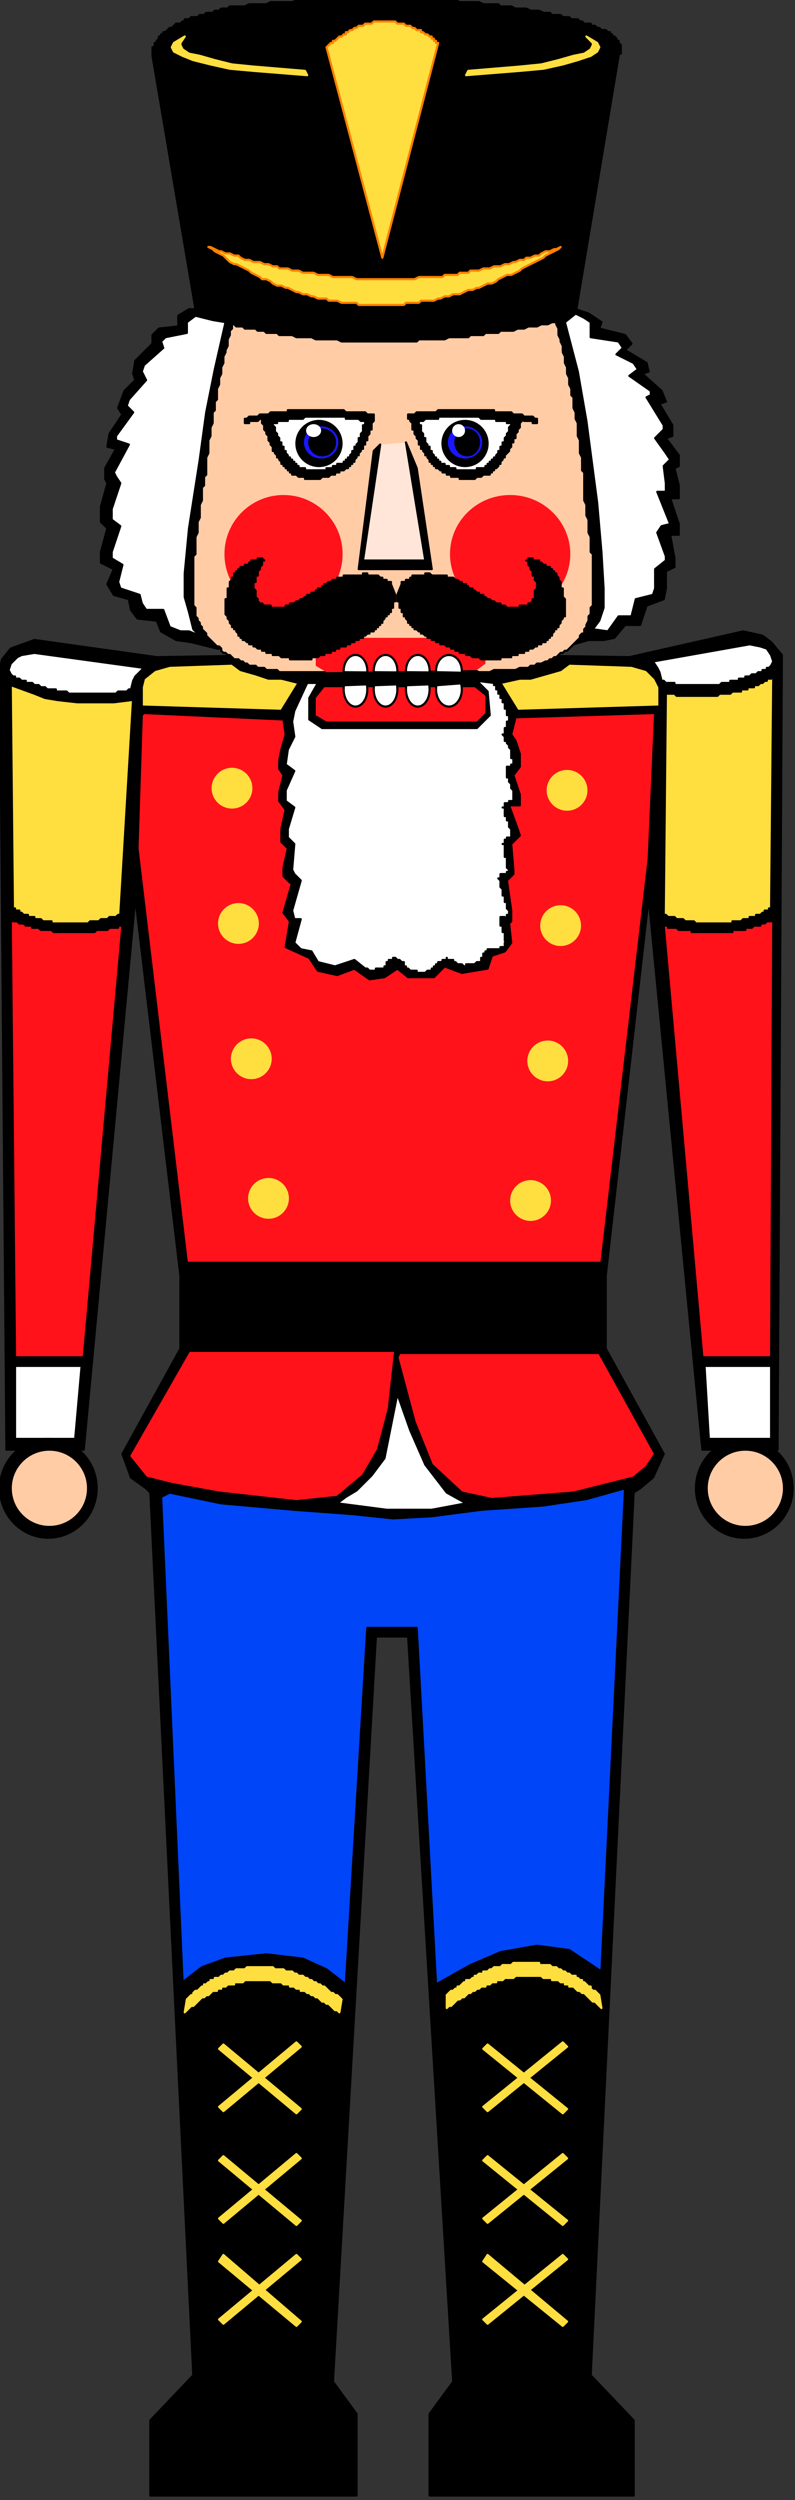 <?xml version="1.0" encoding="UTF-8" standalone="no"?>
<svg
   xmlns:dc="http://purl.org/dc/elements/1.1/"
   xmlns:cc="http://creativecommons.org/ns#"
   xmlns:rdf="http://www.w3.org/1999/02/22-rdf-syntax-ns#"
   xmlns:svg="http://www.w3.org/2000/svg"
   xmlns="http://www.w3.org/2000/svg"
   xmlns:sodipodi="http://sodipodi.sourceforge.net/DTD/sodipodi-0.dtd"
   xmlns:inkscape="http://www.inkscape.org/namespaces/inkscape"
   version="1.0"
   width="31.35mm"
   height="98.58mm"
   id="svg169"
   sodipodi:docname="PRESN033.WMF">
  <rect width="100%" height="100%" fill="#333333" stroke="none"/>
  <sodipodi:namedview
     pagecolor="#ffffff"
     bordercolor="#666666"
     borderopacity="1"
     objecttolerance="10"
     gridtolerance="10"
     guidetolerance="10"
     inkscape:pageopacity="0"
     inkscape:pageshadow="2"
     inkscape:window-width="640"
     inkscape:window-height="480"
     id="namedview171" />
  <defs
     id="defs3">
    <pattern
       id="WMFhbasepattern"
       patternUnits="userSpaceOnUse"
       width="6"
       height="6"
       x="0"
       y="0" />
  </defs>
  <path
     style="fill:#000000;fill-rule:evenodd;fill-opacity:1;stroke:#000000;stroke-width:0.32px;stroke-linecap:round;stroke-linejoin:round;stroke-miterlimit:4;stroke-dasharray:none;stroke-opacity:1;"
     d="  M 65.308,97.298   L 23.37,97.938   L 5.122,95.377   L 1.601,96.658   L 0.32,98.258   L 0,99.538   L 0.96,216.039   L 12.485,216.039   L 20.169,133.784   L 26.891,190.115   L 26.891,200.997   L 18.248,216.68   L 19.528,220.2   L 21.769,221.8   L 22.41,222.441   L 28.812,353.985   L 22.41,360.706   L 22.41,371.908   L 53.143,371.908   L 53.143,359.746   L 49.621,354.945   L 56.024,243.885   L 60.826,243.885   L 67.549,354.945   L 64.027,359.746   L 64.027,371.908   L 94.44,371.908   L 94.44,360.706   L 88.037,353.985   L 94.44,222.441   L 95.401,221.8   L 97.321,220.2   L 98.922,216.68   L 90.278,200.997   L 90.278,190.115   L 96.681,133.784   L 104.685,216.039   L 115.889,216.039   L 116.53,97.618   L 114.929,95.697   L 113.648,94.737   L 110.767,94.097   L 93.8,97.938   L 51.862,97.298   L 65.308,97.298  z "
     id="path5" />
  <path
     style="fill:#000000;fill-rule:evenodd;fill-opacity:1;stroke:#000000;stroke-width:0.32px;stroke-linecap:round;stroke-linejoin:round;stroke-miterlimit:4;stroke-dasharray:none;stroke-opacity:1;"
     d="  M 85.797,46.088   L 87.717,46.729   L 89.638,48.009   L 89.318,48.969   L 93.16,49.929   L 94.12,51.209   L 93.16,52.17   L 96.361,54.09   L 96.681,55.37   L 95.721,55.69   L 98.602,58.251   L 99.242,59.851   L 98.282,60.171   L 100.203,63.372   L 100.203,64.972   L 99.242,65.292   L 101.163,67.852   L 101.163,69.453   L 100.523,69.773   L 101.163,72.333   L 101.163,74.254   L 99.882,74.254   L 101.163,78.094   L 101.163,79.695   L 99.882,79.695   L 100.523,83.215   L 100.523,84.495   L 99.242,85.136   L 99.242,87.696   L 98.922,89.296   L 96.361,90.256   L 95.401,93.137   L 93.16,93.137   L 91.559,95.057   L 89.958,95.377   L 87.717,95.377   L 83.235,96.658   L 32.334,96.658   L 28.492,95.697   L 26.251,95.377   L 24.01,94.097   L 23.37,92.497   L 20.489,92.177   L 19.528,90.897   L 19.208,89.296   L 16.967,88.656   L 16.007,87.056   L 16.967,84.815   L 15.046,83.855   L 15.046,82.255   L 16.007,78.734   L 15.046,77.774   L 15.046,75.534   L 16.007,72.013   L 15.687,71.373   L 15.687,69.773   L 17.287,66.892   L 16.007,66.572   L 16.327,64.652   L 18.248,61.771   L 17.607,60.811   L 18.568,58.251   L 20.169,56.65   L 19.848,55.69   L 20.169,53.77   L 22.73,51.209   L 22.73,49.929   L 23.69,48.969   L 26.571,48.649   L 26.571,47.049   L 28.172,46.088   L 83.556,46.088   L 85.797,46.088  z "
     id="path7" />
  <path
     style="fill:#000000;fill-rule:evenodd;fill-opacity:1;stroke:#000000;stroke-width:0.32px;stroke-linecap:round;stroke-linejoin:round;stroke-miterlimit:4;stroke-dasharray:none;stroke-opacity:1;"
     d="  M 29.132,46.088   L 22.73,8.322   L 22.73,7.041   L 23.05,7.041   L 23.05,6.401   L 23.37,6.401   L 23.37,6.081   L 23.69,5.761   L 23.69,5.441   L 24.01,5.441   L 24.01,5.121   L 24.33,5.121   L 24.33,4.801   L 24.65,4.801   L 25.291,4.161   L 25.611,4.161   L 26.251,3.521   L 26.891,3.521   L 27.212,3.201   L 27.532,3.201   L 27.532,2.881   L 28.172,2.881   L 28.492,2.56   L 29.453,2.56   L 29.773,2.24   L 30.413,2.24   L 30.733,1.92   L 31.693,1.92   L 32.014,1.6   L 32.654,1.6   L 32.974,1.28   L 33.934,1.28   L 34.255,0.96   L 36.496,0.96   L 37.136,0.64   L 39.697,0.64   L 40.337,0.32   L 43.539,0.32   L 44.499,0   L 67.869,0   L 68.509,0.32   L 71.39,0.32   L 72.031,0.64   L 74.272,0.64   L 74.592,0.96   L 76.192,0.96   L 76.833,1.28   L 78.433,1.28   L 79.074,1.6   L 80.354,1.6   L 80.994,1.92   L 81.955,1.92   L 82.275,2.24   L 83.556,2.24   L 83.876,2.56   L 84.836,2.56   L 85.156,2.881   L 86.117,2.881   L 86.437,3.201   L 86.757,3.201   L 87.077,3.521   L 88.037,3.521   L 88.037,3.841   L 88.678,3.841   L 88.998,4.161   L 89.318,4.161   L 89.638,4.481   L 90.278,4.481   L 90.599,4.801   L 90.919,4.801   L 90.919,5.121   L 91.239,5.121   L 91.239,5.441   L 91.559,5.441   L 91.879,5.761   L 91.879,6.081   L 92.199,6.081   L 92.199,6.401   L 92.519,6.721   L 92.519,8.001   L 92.199,8.001   L 92.199,8.322   L 85.797,46.729   L 85.156,47.049   L 84.516,47.049   L 83.876,47.369   L 83.235,47.369   L 82.595,47.689   L 81.955,47.689   L 81.315,48.009   L 80.674,48.009   L 80.034,48.329   L 79.394,48.329   L 78.754,48.649   L 77.793,48.649   L 77.153,48.969   L 76.513,48.969   L 75.872,49.289   L 74.592,49.289   L 73.951,49.609   L 72.671,49.609   L 72.031,49.929   L 70.11,49.929   L 69.47,50.249   L 67.869,50.249   L 67.229,50.569   L 64.027,50.569   L 63.387,50.889   L 52.822,50.889   L 52.182,50.569   L 48.981,50.569   L 48.661,50.249   L 46.1,50.249   L 45.459,49.929   L 44.179,49.929   L 43.859,49.609   L 42.578,49.609   L 41.938,49.289   L 40.657,49.289   L 40.017,48.969   L 39.057,48.969   L 38.416,48.649   L 37.776,48.649   L 37.136,48.329   L 36.496,48.329   L 35.855,48.009   L 35.215,48.009   L 34.895,47.689   L 34.255,47.689   L 33.614,47.369   L 32.974,47.369   L 32.334,47.049   L 31.693,47.049   L 31.373,46.729   L 30.733,46.729   L 29.453,46.088   L 29.132,46.088  z "
     id="path9" />
  <path
     style="fill:#ffde40;fill-rule:evenodd;fill-opacity:1;stroke:#ff8000;stroke-width:0.32px;stroke-linecap:round;stroke-linejoin:round;stroke-miterlimit:4;stroke-dasharray:none;stroke-opacity:1;"
     d="  M 31.053,36.807   L 31.693,37.127   L 32.014,37.447   L 33.294,38.087   L 33.614,38.407   L 34.255,39.047   L 34.895,39.367   L 35.215,39.367   L 36.496,40.007   L 37.136,40.327   L 37.456,40.647   L 38.736,41.288   L 39.057,41.608   L 39.697,41.608   L 40.337,41.928   L 40.657,42.248   L 41.298,42.568   L 41.938,42.568   L 42.578,42.888   L 42.898,42.888   L 44.179,43.528   L 44.499,43.528   L 45.139,43.848   L 45.779,43.848   L 46.42,44.168   L 46.74,44.168   L 47.38,44.488   L 48.661,44.488   L 48.981,44.808   L 50.261,44.808   L 50.902,45.128   L 53.143,45.128   L 53.463,45.448   L 60.186,45.448   L 60.506,45.128   L 62.427,45.128   L 62.747,44.808   L 64.668,44.808   L 65.308,44.488   L 65.628,44.488   L 66.268,44.168   L 66.908,44.168   L 67.549,43.848   L 68.509,43.848   L 69.79,43.208   L 70.43,43.208   L 71.07,42.888   L 71.39,42.888   L 72.671,42.248   L 73.311,42.248   L 73.951,41.928   L 74.272,41.608   L 75.552,40.967   L 76.192,40.967   L 77.473,40.327   L 77.793,40.007   L 79.074,39.367   L 80.354,38.727   L 80.994,38.407   L 81.315,38.087   L 82.595,37.447   L 83.235,37.127   L 83.556,36.807   L 82.915,37.127   L 82.595,37.127   L 81.955,37.447   L 81.315,37.447   L 80.674,37.767   L 80.354,38.087   L 79.714,38.087   L 79.074,38.407   L 78.433,38.407   L 78.113,38.727   L 77.473,38.727   L 76.833,39.047   L 76.513,39.047   L 75.872,39.367   L 75.232,39.367   L 74.592,39.687   L 73.631,39.687   L 72.991,40.007   L 72.031,40.007   L 71.39,40.327   L 70.11,40.327   L 69.79,40.647   L 68.509,40.647   L 68.189,40.967   L 66.268,40.967   L 65.948,41.288   L 62.427,41.288   L 61.786,41.608   L 53.143,41.608   L 52.502,41.288   L 49.621,41.288   L 48.981,40.967   L 47.38,40.967   L 46.74,40.647   L 45.139,40.647   L 44.499,40.327   L 43.539,40.327   L 42.898,40.007   L 41.618,40.007   L 41.298,39.687   L 40.657,39.687   L 40.017,39.367   L 39.377,39.367   L 38.736,39.047   L 37.776,39.047   L 37.136,38.727   L 36.496,38.727   L 35.855,38.407   L 35.535,38.087   L 34.895,38.087   L 34.255,37.767   L 33.614,37.767   L 32.974,37.447   L 32.654,37.447   L 31.373,36.807   L 31.053,36.807  z "
     id="path11" />
  <path
     style="fill:#ffde40;fill-rule:evenodd;fill-opacity:1;stroke:#ff8000;stroke-width:0.32px;stroke-linecap:round;stroke-linejoin:round;stroke-miterlimit:4;stroke-dasharray:none;stroke-opacity:1;"
     d="  M 48.661,7.041   L 56.984,38.407   L 65.308,6.401   L 64.988,6.401   L 64.988,6.081   L 64.668,6.081   L 64.668,5.761   L 64.347,5.761   L 64.347,5.441   L 64.027,5.441   L 63.707,5.121   L 63.387,5.121   L 63.067,4.801   L 62.747,4.801   L 62.747,4.481   L 62.106,4.481   L 61.786,4.161   L 61.466,4.161   L 61.146,3.841   L 60.506,3.841   L 60.186,3.521   L 59.225,3.521   L 58.905,3.201   L 55.704,3.201   L 55.384,3.521   L 54.423,3.521   L 54.103,3.841   L 53.463,3.841   L 53.143,4.161   L 52.822,4.161   L 52.502,4.481   L 52.182,4.481   L 51.862,4.801   L 51.542,4.801   L 51.542,5.121   L 51.222,5.121   L 50.902,5.441   L 50.582,5.441   L 49.941,6.081   L 49.621,6.081   L 49.621,6.401   L 49.301,6.401   L 48.661,7.041  z "
     id="path13" />
  <path
     style="fill:#ffde40;fill-rule:evenodd;fill-opacity:1;stroke:#ffde40;stroke-width:0.32px;stroke-linecap:round;stroke-linejoin:round;stroke-miterlimit:4;stroke-dasharray:none;stroke-opacity:1;"
     d="  M 45.459,10.562   L 37.776,9.922   L 34.575,9.602   L 32.014,8.962   L 29.773,8.322   L 28.172,8.001   L 27.212,7.361   L 26.891,6.721   L 26.891,6.401   L 27.532,5.441   L 25.931,6.401   L 25.611,7.041   L 25.931,7.681   L 27.212,8.322   L 28.812,8.962   L 31.373,9.602   L 34.255,10.242   L 37.776,10.562   L 45.779,11.202   L 45.459,10.562  z "
     id="path15" />
  <path
     style="fill:#ffde40;fill-rule:evenodd;fill-opacity:1;stroke:#ffde40;stroke-width:0.32px;stroke-linecap:round;stroke-linejoin:round;stroke-miterlimit:4;stroke-dasharray:none;stroke-opacity:1;"
     d="  M 69.79,10.562   L 77.473,9.922   L 80.674,9.602   L 83.235,8.962   L 85.476,8.322   L 87.077,8.001   L 88.037,7.361   L 88.358,6.721   L 88.358,6.401   L 87.397,5.441   L 88.998,6.401   L 89.318,7.041   L 88.998,7.681   L 88.037,8.322   L 86.117,8.962   L 83.876,9.602   L 80.994,10.242   L 77.473,10.562   L 69.47,11.202   L 69.79,10.562  z "
     id="path17" />
  <path
     style="fill:#ffcca6;fill-rule:evenodd;fill-opacity:1;stroke:#000000;stroke-width:0.32px;stroke-linecap:round;stroke-linejoin:round;stroke-miterlimit:4;stroke-dasharray:none;stroke-opacity:1;"
     d="  M 34.575,48.329   L 34.575,48.969   L 34.255,49.289   L 34.255,49.929   L 33.934,50.569   L 33.934,51.529   L 33.614,52.17   L 33.614,52.49   L 33.294,53.13   L 33.294,54.09   L 32.974,54.73   L 32.974,55.69   L 32.654,56.33   L 32.654,57.29   L 32.334,57.931   L 32.334,59.531   L 32.014,59.851   L 32.014,61.131   L 31.693,61.451   L 31.693,63.052   L 31.373,63.692   L 31.373,64.972   L 31.053,65.612   L 31.053,67.532   L 30.733,68.172   L 30.733,70.733   L 30.413,71.053   L 30.413,72.333   L 30.093,72.653   L 30.093,74.574   L 29.773,75.214   L 29.773,77.134   L 29.453,77.774   L 29.453,79.374   L 29.132,80.015   L 29.132,82.575   L 28.812,82.895   L 28.812,90.256   L 29.132,90.577   L 29.132,91.857   L 29.453,92.177   L 29.453,92.497   L 29.773,92.817   L 29.773,93.137   L 30.093,93.457   L 30.093,93.777   L 30.733,94.417   L 30.733,94.737   L 31.373,95.377   L 32.014,96.018   L 32.334,96.338   L 32.654,96.338   L 32.974,96.658   L 32.974,96.978   L 33.294,97.298   L 33.614,97.298   L 33.934,97.618   L 34.255,97.618   L 34.895,98.258   L 35.535,98.258   L 35.855,98.578   L 36.175,98.578   L 36.496,98.898   L 36.816,98.898   L 37.136,99.218   L 38.096,99.218   L 38.416,99.538   L 39.377,99.538   L 39.697,99.858   L 41.298,99.858   L 41.618,100.178   L 48.981,100.178   L 68.509,99.858   L 70.75,99.858   L 71.39,100.178   L 72.991,100.178   L 73.631,99.858   L 76.833,99.858   L 77.473,99.538   L 78.754,99.538   L 79.074,99.218   L 79.714,99.218   L 80.034,98.898   L 80.674,98.898   L 81.315,98.578   L 81.635,98.578   L 81.955,98.258   L 82.275,98.258   L 82.595,97.938   L 82.915,97.938   L 83.556,97.298   L 83.876,97.298   L 84.196,96.978   L 84.516,96.978   L 85.156,96.338   L 85.797,95.697   L 86.437,95.057   L 86.437,94.737   L 86.757,94.417   L 87.077,94.417   L 87.077,93.777   L 87.397,93.457   L 87.397,93.137   L 87.717,92.497   L 87.717,91.857   L 88.037,91.537   L 88.037,90.577   L 88.358,90.256   L 88.358,82.575   L 88.037,82.255   L 88.037,80.015   L 87.717,79.374   L 87.717,77.454   L 87.397,76.814   L 87.397,75.214   L 87.077,74.574   L 87.077,70.413   L 86.757,70.093   L 86.757,68.172   L 86.437,67.532   L 86.437,65.612   L 86.117,64.972   L 86.117,63.052   L 85.797,62.411   L 85.797,61.451   L 85.476,60.811   L 85.476,59.211   L 85.156,58.891   L 85.156,57.931   L 84.836,57.29   L 84.836,56.33   L 84.516,55.69   L 84.516,54.73   L 84.196,54.09   L 84.196,53.13   L 83.876,52.49   L 83.876,51.529   L 83.556,50.889   L 83.556,50.569   L 83.235,49.929   L 83.235,48.969   L 82.915,48.329   L 82.915,48.009   L 82.275,48.009   L 81.635,48.329   L 80.674,48.329   L 80.034,48.649   L 78.754,48.649   L 78.113,48.969   L 77.153,48.969   L 76.513,49.289   L 74.592,49.289   L 74.272,49.609   L 72.351,49.609   L 72.031,49.929   L 70.11,49.929   L 69.79,50.249   L 66.908,50.249   L 66.268,50.569   L 62.427,50.569   L 62.106,50.889   L 50.902,50.889   L 50.261,50.569   L 47.06,50.569   L 46.42,50.249   L 44.179,50.249   L 43.539,49.929   L 41.618,49.929   L 41.298,49.609   L 39.697,49.609   L 39.377,49.289   L 38.416,49.289   L 38.096,48.969   L 36.496,48.969   L 36.175,48.649   L 35.215,48.649   L 34.895,48.329   L 34.575,48.329  z "
     id="path19" />
  <path
     style="fill:#ffffff;fill-rule:evenodd;fill-opacity:1;stroke:#000000;stroke-width:0.32px;stroke-linecap:round;stroke-linejoin:round;stroke-miterlimit:4;stroke-dasharray:none;stroke-opacity:1;"
     d="  M 33.614,48.009   L 32.014,55.05   L 30.733,61.451   L 29.773,68.493   L 28.172,78.734   L 27.532,85.456   L 27.532,88.976   L 28.172,91.217   L 28.812,93.777   L 29.773,94.737   L 28.172,94.097   L 27.532,94.097   L 26.891,94.097   L 25.291,93.457   L 24.33,90.897   L 21.769,90.897   L 21.129,89.936   L 20.809,88.656   L 17.928,87.696   L 17.607,86.736   L 18.248,84.175   L 16.647,83.215   L 16.647,82.255   L 17.928,78.414   L 16.647,77.454   L 16.647,75.854   L 17.928,72.013   L 17.287,71.053   L 16.967,70.413   L 19.208,66.252   L 17.287,65.612   L 17.287,64.972   L 19.848,61.451   L 18.888,60.491   L 19.208,59.531   L 21.769,56.65   L 21.129,55.37   L 21.449,54.41   L 24.33,51.849   L 24.01,50.889   L 24.65,50.249   L 27.852,49.609   L 27.852,48.009   L 29.132,47.049   L 31.693,47.689   L 33.614,48.009  z "
     id="path21" />
  <path
     style="fill:#ffffff;fill-rule:evenodd;fill-opacity:1;stroke:#000000;stroke-width:0.32px;stroke-linecap:round;stroke-linejoin:round;stroke-miterlimit:4;stroke-dasharray:none;stroke-opacity:1;"
     d="  M 84.196,48.009   L 86.117,55.37   L 87.397,62.731   L 88.998,74.894   L 89.638,82.255   L 89.958,87.696   L 89.958,90.577   L 89.318,92.497   L 88.358,93.777   L 90.599,94.097   L 92.199,91.857   L 94.12,91.857   L 94.76,89.296   L 97.321,88.656   L 97.642,87.696   L 97.642,84.815   L 99.242,83.535   L 99.242,82.895   L 97.962,79.374   L 98.602,78.414   L 99.882,78.094   L 97.962,73.293   L 99.242,73.293   L 99.242,72.013   L 98.922,69.453   L 99.882,68.493   L 99.242,67.532   L 97.642,65.292   L 98.922,64.012   L 98.922,63.372   L 96.361,59.211   L 97.001,58.891   L 97.001,58.251   L 93.8,56.01   L 95.08,55.05   L 94.44,54.09   L 91.879,52.81   L 92.839,51.849   L 92.199,50.889   L 88.037,50.249   L 88.037,48.009   L 87.077,47.369   L 85.797,46.729   L 84.196,48.009  z "
     id="path23" />
  <path
     style="fill:#000000;fill-rule:evenodd;fill-opacity:1;stroke:#000000;stroke-width:0.32px;stroke-linecap:round;stroke-linejoin:round;stroke-miterlimit:4;stroke-dasharray:none;stroke-opacity:1;"
     d="  M 60.826,61.771   L 61.786,61.771   L 62.106,61.451   L 64.988,61.451   L 65.308,61.131   L 73.631,61.131   L 73.631,61.451   L 76.192,61.451   L 76.513,61.771   L 77.793,61.771   L 78.113,62.091   L 79.394,62.091   L 79.714,62.411   L 80.034,62.411   L 80.034,63.052   L 79.394,63.052   L 79.394,62.731   L 78.113,62.731   L 77.793,62.411   L 76.192,62.411   L 76.192,62.091   L 73.951,62.091   L 73.631,61.771   L 64.988,61.771   L 64.988,62.091   L 62.106,62.091   L 61.786,62.411   L 60.826,62.411   L 60.826,61.771  z "
     id="path25" />
  <path
     style="fill:#000000;fill-rule:evenodd;fill-opacity:1;stroke:#000000;stroke-width:0.32px;stroke-linecap:round;stroke-linejoin:round;stroke-miterlimit:4;stroke-dasharray:none;stroke-opacity:1;"
     d="  M 55.704,61.771   L 54.743,61.771   L 54.423,61.451   L 51.542,61.451   L 51.222,61.131   L 42.898,61.131   L 42.898,61.451   L 40.337,61.451   L 40.017,61.771   L 38.736,61.771   L 38.416,62.091   L 37.136,62.091   L 36.816,62.411   L 36.496,62.411   L 36.496,63.052   L 37.136,63.052   L 37.136,62.731   L 38.416,62.731   L 38.736,62.411   L 40.337,62.411   L 40.337,62.091   L 42.578,62.091   L 42.898,61.771   L 51.542,61.771   L 51.542,62.091   L 54.423,62.091   L 54.743,62.411   L 55.704,62.411   L 55.704,61.771  z "
     id="path27" />
  <path
     style="fill:#000000;fill-rule:evenodd;fill-opacity:1;stroke:#000000;stroke-width:0.32px;stroke-linecap:round;stroke-linejoin:round;stroke-miterlimit:4;stroke-dasharray:none;stroke-opacity:1;"
     d="  M 39.057,62.411   L 39.057,63.052   L 39.377,63.372   L 39.377,64.012   L 39.697,64.332   L 39.697,64.652   L 40.017,64.972   L 40.017,65.612   L 40.337,65.932   L 40.337,66.252   L 40.657,66.572   L 40.657,67.212   L 40.977,67.212   L 40.977,67.532   L 41.298,67.852   L 41.298,68.172   L 41.618,68.172   L 41.618,68.493   L 41.938,68.813   L 41.938,69.133   L 42.258,69.133   L 42.258,69.453   L 42.578,69.453   L 42.578,69.773   L 42.898,69.773   L 42.898,70.093   L 43.218,70.093   L 43.218,70.413   L 43.539,70.413   L 43.539,70.733   L 44.179,70.733   L 44.499,71.053   L 45.459,71.053   L 45.459,71.373   L 47.7,71.373   L 48.02,71.053   L 48.981,71.053   L 49.301,70.733   L 49.941,70.733   L 49.941,70.413   L 50.582,70.413   L 50.582,70.093   L 51.222,70.093   L 51.542,69.773   L 51.862,69.773   L 51.862,69.453   L 52.182,69.453   L 52.182,69.133   L 52.502,69.133   L 52.502,68.813   L 52.822,68.813   L 52.822,68.493   L 53.143,68.172   L 53.143,67.852   L 53.463,67.852   L 53.463,67.532   L 53.783,67.212   L 53.783,66.892   L 54.103,66.892   L 54.103,66.252   L 54.423,66.252   L 54.423,65.612   L 54.743,65.612   L 54.743,64.972   L 55.063,64.652   L 55.063,64.012   L 55.384,64.012   L 55.384,63.052   L 55.704,62.731   L 55.704,62.411   L 55.063,62.411   L 54.743,62.091   L 53.463,62.091   L 53.143,61.771   L 50.902,61.771   L 50.582,61.451   L 43.859,61.451   L 43.859,61.771   L 41.618,61.771   L 41.618,62.091   L 40.017,62.091   L 39.697,62.411   L 39.057,62.411  z "
     id="path29" />
  <path
     style="fill:#000000;fill-rule:evenodd;fill-opacity:1;stroke:#000000;stroke-width:0.32px;stroke-linecap:round;stroke-linejoin:round;stroke-miterlimit:4;stroke-dasharray:none;stroke-opacity:1;"
     d="  M 77.793,62.411   L 77.793,62.731   L 77.473,63.052   L 77.473,63.692   L 77.153,64.012   L 77.153,64.332   L 76.833,64.652   L 76.833,65.292   L 76.513,65.292   L 76.513,65.932   L 76.192,65.932   L 76.192,66.572   L 75.872,66.892   L 75.872,67.212   L 75.232,67.852   L 75.232,68.172   L 74.912,68.172   L 74.912,68.493   L 74.592,68.813   L 74.592,69.133   L 74.272,69.133   L 74.272,69.453   L 73.951,69.773   L 73.631,69.773   L 73.631,70.093   L 73.311,70.093   L 73.311,70.413   L 72.991,70.413   L 72.991,70.733   L 72.031,70.733   L 71.711,71.053   L 71.07,71.053   L 70.75,71.373   L 68.509,71.373   L 68.509,71.053   L 67.229,71.053   L 67.229,70.733   L 66.588,70.733   L 66.588,70.413   L 65.948,70.413   L 65.948,70.093   L 65.628,70.093   L 65.308,69.773   L 64.988,69.773   L 64.988,69.453   L 64.668,69.453   L 64.668,69.133   L 64.347,69.133   L 64.347,68.813   L 64.027,68.813   L 64.027,68.493   L 63.707,68.172   L 63.707,67.852   L 63.387,67.852   L 63.387,67.532   L 63.067,67.212   L 63.067,66.892   L 62.747,66.892   L 62.747,66.252   L 62.427,66.252   L 62.427,65.612   L 62.106,65.292   L 62.106,64.972   L 61.786,64.652   L 61.786,64.012   L 61.466,64.012   L 61.466,63.052   L 61.146,62.731   L 61.146,62.411   L 61.786,62.411   L 62.106,62.091   L 63.387,62.091   L 63.707,61.771   L 65.948,61.771   L 66.268,61.451   L 72.991,61.451   L 72.991,61.771   L 75.232,61.771   L 75.232,62.091   L 76.833,62.091   L 77.153,62.411   L 77.793,62.411  z "
     id="path31" />
  <path
     style="fill:#ffffff;fill-rule:evenodd;fill-opacity:1;stroke:#000000;stroke-width:0.32px;stroke-linecap:round;stroke-linejoin:round;stroke-miterlimit:4;stroke-dasharray:none;stroke-opacity:1;"
     d="  M 40.657,63.052   L 40.657,63.372   L 40.977,63.692   L 40.977,64.332   L 41.298,64.652   L 41.298,64.972   L 41.618,65.292   L 41.618,65.932   L 41.938,65.932   L 41.938,66.572   L 42.258,66.572   L 42.258,67.212   L 42.578,67.212   L 42.578,67.532   L 42.898,67.852   L 42.898,68.172   L 43.218,68.172   L 43.218,68.493   L 43.539,68.493   L 43.539,68.813   L 43.859,68.813   L 43.859,69.133   L 44.179,69.133   L 44.179,69.453   L 44.499,69.453   L 44.499,69.773   L 45.459,69.773   L 45.459,70.093   L 48.661,70.093   L 48.661,69.773   L 49.621,69.773   L 49.621,69.453   L 50.261,69.453   L 50.261,69.133   L 51.222,69.133   L 51.222,68.813   L 51.542,68.813   L 51.542,68.493   L 51.862,68.493   L 51.862,68.172   L 52.182,68.172   L 52.182,67.852   L 52.502,67.532   L 52.502,67.212   L 52.822,67.212   L 52.822,66.572   L 53.143,66.572   L 53.143,66.252   L 53.463,65.932   L 53.463,65.292   L 53.783,65.292   L 53.783,64.652   L 54.103,64.332   L 54.103,63.372   L 54.423,63.372   L 54.423,62.731   L 53.783,62.731   L 53.463,62.411   L 51.542,62.411   L 51.542,62.091   L 45.459,62.091   L 45.139,62.411   L 42.898,62.411   L 42.898,62.731   L 41.298,62.731   L 41.298,63.052   L 40.657,63.052  z "
     id="path33" />
  <path
     style="fill:#ffffff;fill-rule:evenodd;fill-opacity:1;stroke:#000000;stroke-width:0.32px;stroke-linecap:round;stroke-linejoin:round;stroke-miterlimit:4;stroke-dasharray:none;stroke-opacity:1;"
     d="  M 76.192,63.052   L 76.192,63.372   L 75.872,63.692   L 75.872,64.332   L 75.552,64.652   L 75.552,64.972   L 75.232,65.292   L 75.232,65.932   L 74.912,65.932   L 74.912,66.572   L 74.592,66.572   L 74.592,67.212   L 74.272,67.212   L 74.272,67.532   L 73.951,67.852   L 73.951,68.172   L 73.631,68.172   L 73.631,68.493   L 73.311,68.493   L 73.311,68.813   L 72.991,68.813   L 72.991,69.133   L 72.671,69.133   L 72.671,69.453   L 72.351,69.453   L 72.351,69.773   L 71.07,69.773   L 71.07,70.093   L 67.869,70.093   L 67.869,69.773   L 66.908,69.773   L 66.908,69.453   L 66.268,69.453   L 66.268,69.133   L 65.628,69.133   L 65.628,68.813   L 65.308,68.813   L 65.308,68.493   L 64.988,68.493   L 64.988,68.172   L 64.668,68.172   L 64.668,67.852   L 64.347,67.532   L 64.347,67.212   L 64.027,67.212   L 64.027,66.572   L 63.707,66.572   L 63.707,66.252   L 63.387,65.932   L 63.387,65.292   L 63.067,65.292   L 63.067,64.652   L 62.747,64.332   L 62.747,63.372   L 62.427,63.372   L 62.427,62.731   L 63.067,62.731   L 63.387,62.411   L 65.308,62.411   L 65.308,62.091   L 71.39,62.091   L 71.711,62.411   L 73.951,62.411   L 73.951,62.731   L 75.552,62.731   L 75.552,63.052   L 76.192,63.052  z "
     id="path35" />
  <ellipse
     style="fill:#000000;fill-rule:evenodd;fill-opacity:1;stroke:#000000;stroke-width:0.32px;stroke-linecap:round;stroke-linejoin:round;stroke-miterlimit:4;stroke-dasharray:none;stroke-opacity:1;"
     cx="47.54"
     cy="66.092"
     rx="3.361"
     ry="3.361"
     id="ellipse37" />
  <ellipse
     style="fill:#1a17ff;fill-rule:evenodd;fill-opacity:1;stroke:#000000;stroke-width:0.32px;stroke-linecap:round;stroke-linejoin:round;stroke-miterlimit:4;stroke-dasharray:none;stroke-opacity:1;"
     cx="47.86"
     cy="65.932"
     rx="2.721"
     ry="2.561"
     id="ellipse39" />
  <ellipse
     style="fill:#000000;fill-rule:evenodd;fill-opacity:1;stroke:#000000;stroke-width:0.32px;stroke-linecap:round;stroke-linejoin:round;stroke-miterlimit:4;stroke-dasharray:none;stroke-opacity:1;"
     cx="48.02"
     cy="65.932"
     rx="1.921"
     ry="1.921"
     id="ellipse41" />
  <ellipse
     style="fill:#ffffff;fill-rule:evenodd;fill-opacity:1;stroke:#ffffff;stroke-width:0.32px;stroke-linecap:round;stroke-linejoin:round;stroke-miterlimit:4;stroke-dasharray:none;stroke-opacity:1;"
     cx="46.74"
     cy="64.172"
     rx="0.96"
     ry="0.8"
     id="ellipse43" />
  <ellipse
     style="fill:#000000;fill-rule:evenodd;fill-opacity:1;stroke:#000000;stroke-width:0.32px;stroke-linecap:round;stroke-linejoin:round;stroke-miterlimit:4;stroke-dasharray:none;stroke-opacity:1;"
     cx="69.309"
     cy="66.092"
     rx="3.361"
     ry="3.361"
     id="ellipse45" />
  <ellipse
     style="fill:#1a17ff;fill-rule:evenodd;fill-opacity:1;stroke:#000000;stroke-width:0.32px;stroke-linecap:round;stroke-linejoin:round;stroke-miterlimit:4;stroke-dasharray:none;stroke-opacity:1;"
     cx="69.309"
     cy="65.932"
     rx="2.721"
     ry="2.561"
     id="ellipse47" />
  <ellipse
     style="fill:#000000;fill-rule:evenodd;fill-opacity:1;stroke:#000000;stroke-width:0.32px;stroke-linecap:round;stroke-linejoin:round;stroke-miterlimit:4;stroke-dasharray:none;stroke-opacity:1;"
     cx="69.63"
     cy="65.932"
     rx="1.761"
     ry="1.921"
     id="ellipse49" />
  <ellipse
     style="fill:#ffffff;fill-rule:evenodd;fill-opacity:1;stroke:#ffffff;stroke-width:0.32px;stroke-linecap:round;stroke-linejoin:round;stroke-miterlimit:4;stroke-dasharray:none;stroke-opacity:1;"
     cx="68.349"
     cy="64.172"
     rx="0.8"
     ry="0.8"
     id="ellipse51" />
  <ellipse
     style="fill:#ff121a;fill-rule:evenodd;fill-opacity:1;stroke:#ff121a;stroke-width:0.32px;stroke-linecap:round;stroke-linejoin:round;stroke-miterlimit:4;stroke-dasharray:none;stroke-opacity:1;"
     cx="42.258"
     cy="82.575"
     rx="8.644"
     ry="8.644"
     id="ellipse53" />
  <path
     style="fill:#ffe6d9;fill-rule:evenodd;fill-opacity:1;stroke:none;"
     d="  M 56.664,66.252   L 54.103,83.535   L 63.387,83.535   L 60.506,65.932   L 56.664,66.252  z "
     id="path55" />
  <path
     style="fill:#000000;fill-rule:evenodd;fill-opacity:1;stroke:#000000;stroke-width:0.32px;stroke-linecap:round;stroke-linejoin:round;stroke-miterlimit:4;stroke-dasharray:none;stroke-opacity:1;"
     d="  M 56.664,66.252   L 54.103,83.535   L 63.387,83.535   L 60.506,65.932   L 62.106,69.773   L 64.347,84.815   L 53.463,84.815   L 55.704,67.212   L 56.664,66.252  z "
     id="path57" />
  <path
     style="fill:#ff121a;fill-rule:evenodd;fill-opacity:1;stroke:none;"
     d="  M 47.06,96.658   L 47.06,99.218   L 48.661,100.178   L 71.07,99.858   L 72.351,98.898   L 72.351,96.338   L 70.75,95.057   L 48.341,95.057   L 47.06,96.658  z "
     id="path59" />
  <path
     style="fill:#000000;fill-rule:evenodd;fill-opacity:1;stroke:#000000;stroke-width:0.32px;stroke-linecap:round;stroke-linejoin:round;stroke-miterlimit:4;stroke-dasharray:none;stroke-opacity:1;"
     d="  M 58.265,87.056   L 58.265,86.736   L 57.625,86.736   L 57.625,86.416   L 56.984,86.416   L 56.984,86.096   L 56.664,86.096   L 56.344,85.776   L 54.743,85.776   L 54.743,85.456   L 54.103,85.456   L 54.103,85.776   L 51.222,85.776   L 51.222,86.096   L 50.261,86.096   L 50.261,86.416   L 49.621,86.416   L 49.301,86.736   L 48.981,86.736   L 48.661,87.056   L 48.341,87.056   L 48.341,87.376   L 48.02,87.376   L 48.02,87.696   L 47.38,87.696   L 47.38,88.016   L 47.06,88.016   L 47.06,88.336   L 46.42,88.336   L 46.42,88.656   L 45.779,88.656   L 45.779,88.976   L 45.459,88.976   L 45.139,89.296   L 44.819,89.296   L 44.499,89.616   L 44.179,89.616   L 43.859,89.936   L 43.218,89.936   L 43.218,90.256   L 42.578,90.256   L 42.578,90.577   L 40.337,90.577   L 40.337,90.256   L 39.377,90.256   L 39.057,89.936   L 38.736,89.936   L 38.416,89.616   L 38.416,89.296   L 38.096,88.976   L 38.096,88.016   L 37.776,87.696   L 37.776,86.736   L 38.096,86.736   L 38.096,85.776   L 38.416,85.776   L 38.416,85.136   L 38.736,84.815   L 38.736,84.495   L 39.057,84.175   L 39.057,83.535   L 39.377,83.535   L 39.057,83.215   L 38.416,83.215   L 38.416,83.535   L 37.456,83.535   L 37.456,83.855   L 37.136,83.855   L 37.136,84.175   L 36.496,84.175   L 36.496,84.495   L 35.855,84.495   L 35.855,84.815   L 35.535,84.815   L 35.535,85.136   L 35.215,85.136   L 35.215,85.456   L 34.895,85.456   L 34.895,86.096   L 34.575,86.096   L 34.575,86.416   L 34.255,86.736   L 34.255,87.696   L 33.934,87.696   L 33.934,89.296   L 33.614,89.296   L 33.614,91.537   L 33.934,91.857   L 33.934,92.177   L 34.255,92.497   L 34.255,92.817   L 34.575,93.137   L 34.575,93.457   L 34.895,93.457   L 34.895,93.777   L 35.215,93.777   L 35.215,94.097   L 35.535,94.417   L 35.535,94.737   L 35.855,94.737   L 35.855,95.057   L 36.175,95.057   L 36.175,95.377   L 36.496,95.377   L 36.816,95.697   L 37.136,95.697   L 37.136,96.018   L 37.776,96.018   L 37.776,96.338   L 38.096,96.338   L 38.416,96.658   L 39.057,96.658   L 39.057,96.978   L 39.697,96.978   L 39.697,97.298   L 40.657,97.298   L 40.657,97.618   L 41.618,97.618   L 41.938,97.938   L 43.218,97.938   L 43.218,98.258   L 46.42,98.258   L 46.42,97.938   L 47.38,97.938   L 47.7,97.618   L 48.341,97.618   L 48.341,97.298   L 49.301,97.298   L 49.301,96.978   L 49.941,96.978   L 49.941,96.658   L 50.582,96.658   L 50.582,96.338   L 51.542,96.338   L 51.542,96.018   L 52.182,96.018   L 52.182,95.697   L 52.822,95.697   L 52.822,95.377   L 53.463,95.377   L 53.463,95.057   L 54.103,95.057   L 54.103,94.737   L 54.423,94.737   L 54.743,94.417   L 55.063,94.417   L 55.063,94.097   L 55.704,94.097   L 55.704,93.777   L 56.024,93.777   L 56.024,93.457   L 56.344,93.457   L 56.344,93.137   L 56.664,93.137   L 56.664,92.817   L 56.984,92.817   L 56.984,92.497   L 57.304,92.177   L 57.304,91.857   L 57.625,91.857   L 57.625,91.537   L 57.945,91.537   L 57.945,91.217   L 58.265,91.217   L 58.265,90.577   L 58.585,90.577   L 58.585,89.616   L 58.905,89.616   L 58.905,88.656   L 58.265,87.056  z "
     id="path61" />
  <ellipse
     style="fill:#ff121a;fill-rule:evenodd;fill-opacity:1;stroke:#ff121a;stroke-width:0.32px;stroke-linecap:round;stroke-linejoin:round;stroke-miterlimit:4;stroke-dasharray:none;stroke-opacity:1;"
     cx="76.032"
     cy="82.575"
     rx="8.804"
     ry="8.644"
     id="ellipse63" />
  <path
     style="fill:#000000;fill-rule:evenodd;fill-opacity:1;stroke:#000000;stroke-width:0.32px;stroke-linecap:round;stroke-linejoin:round;stroke-miterlimit:4;stroke-dasharray:none;stroke-opacity:1;"
     d="  M 59.865,87.056   L 59.865,86.736   L 60.506,86.736   L 60.506,86.416   L 61.146,86.416   L 61.146,86.096   L 61.466,86.096   L 61.466,85.776   L 63.387,85.776   L 63.387,85.456   L 64.027,85.456   L 64.347,85.776   L 66.588,85.776   L 66.588,86.096   L 67.549,86.096   L 67.869,86.416   L 68.189,86.416   L 68.509,86.736   L 68.829,86.736   L 68.829,87.056   L 69.47,87.056   L 69.47,87.376   L 69.79,87.376   L 69.79,87.696   L 70.43,87.696   L 70.43,88.016   L 70.75,88.016   L 71.07,88.336   L 71.39,88.336   L 71.39,88.656   L 72.031,88.656   L 72.031,88.976   L 72.351,88.976   L 72.671,89.296   L 72.991,89.296   L 73.311,89.616   L 73.631,89.616   L 73.951,89.936   L 74.592,89.936   L 74.592,90.256   L 75.232,90.256   L 75.552,90.577   L 77.473,90.577   L 77.473,90.256   L 78.754,90.256   L 78.754,89.936   L 79.074,89.936   L 79.394,89.616   L 79.394,89.296   L 79.714,89.296   L 79.714,88.016   L 80.034,87.696   L 80.034,86.736   L 79.714,86.416   L 79.714,85.776   L 79.394,85.776   L 79.394,85.136   L 79.074,84.815   L 79.074,84.495   L 78.754,84.175   L 78.754,83.535   L 78.433,83.535   L 78.754,83.535   L 78.754,83.215   L 79.394,83.215   L 79.394,83.535   L 80.354,83.535   L 80.354,83.855   L 80.674,83.855   L 80.994,84.175   L 81.315,84.175   L 81.315,84.495   L 81.955,84.495   L 81.955,84.815   L 82.275,84.815   L 82.275,85.136   L 82.595,85.136   L 82.595,85.456   L 82.915,85.456   L 82.915,85.776   L 83.235,86.096   L 83.235,86.416   L 83.556,86.736   L 83.556,87.696   L 83.876,87.696   L 83.876,88.976   L 84.196,89.296   L 84.196,91.857   L 83.876,91.857   L 83.876,92.177   L 83.556,92.497   L 83.556,92.817   L 83.235,93.137   L 83.235,93.457   L 82.915,93.457   L 82.915,93.777   L 82.595,93.777   L 82.595,94.097   L 82.275,94.417   L 82.275,94.737   L 81.955,94.737   L 81.955,95.057   L 81.635,95.057   L 81.635,95.377   L 81.315,95.377   L 81.315,95.697   L 80.674,95.697   L 80.674,96.018   L 80.034,96.018   L 80.034,96.338   L 79.714,96.338   L 79.394,96.658   L 78.754,96.658   L 78.754,96.978   L 78.113,96.978   L 78.113,97.298   L 77.153,97.298   L 77.153,97.618   L 76.192,97.618   L 76.192,97.938   L 74.592,97.938   L 74.592,98.258   L 71.711,98.258   L 71.39,97.938   L 70.43,97.938   L 70.11,97.618   L 69.47,97.618   L 69.47,97.298   L 68.509,97.298   L 68.509,96.978   L 67.869,96.978   L 67.869,96.658   L 67.229,96.658   L 67.229,96.338   L 66.588,96.338   L 66.268,96.018   L 65.628,96.018   L 65.628,95.697   L 64.988,95.697   L 64.988,95.377   L 64.347,95.377   L 64.347,95.057   L 63.707,95.057   L 63.707,94.737   L 63.387,94.737   L 63.067,94.417   L 62.747,94.417   L 62.747,94.097   L 62.427,94.097   L 62.106,93.777   L 61.786,93.777   L 61.786,93.457   L 61.466,93.457   L 61.466,93.137   L 61.146,93.137   L 61.146,92.817   L 60.826,92.817   L 60.826,92.497   L 60.506,92.177   L 60.506,91.857   L 60.186,91.857   L 60.186,91.217   L 59.865,91.217   L 59.865,90.577   L 59.545,90.577   L 59.545,89.616   L 59.225,89.616   L 59.225,88.656   L 59.865,87.056  z "
     id="path65" />
  <path
     style="fill:#ff121a;fill-rule:evenodd;fill-opacity:1;stroke:none;"
     d="  M 47.06,104.019   L 47.06,106.579   L 48.661,107.54   L 71.07,107.54   L 72.351,106.259   L 72.351,103.699   L 70.75,102.419   L 48.341,102.419   L 47.06,104.019  z "
     id="path67" />
  <path
     style="fill:#ffffff;fill-rule:evenodd;fill-opacity:1;stroke:#000000;stroke-width:0.32px;stroke-linecap:round;stroke-linejoin:round;stroke-miterlimit:4;stroke-dasharray:none;stroke-opacity:1;"
     d="  M 71.07,101.459   L 72.671,103.059   L 72.991,106.579   L 71.07,108.5   L 48.02,108.5   L 46.1,107.22   L 46.1,104.019   L 47.38,101.779   L 45.779,101.779   L 43.859,105.939   L 43.539,107.54   L 43.859,109.78   L 42.898,111.7   L 42.578,113.941   L 43.859,114.901   L 42.578,117.782   L 42.578,119.382   L 43.859,120.342   L 42.898,123.543   L 42.898,124.823   L 43.859,125.783   L 43.539,129.624   L 43.859,130.264   L 44.819,131.224   L 43.539,135.705   L 43.859,136.985   L 44.819,136.985   L 43.859,140.506   L 44.819,141.466   L 46.42,141.786   L 47.38,143.386   L 49.941,144.026   L 52.822,143.066   L 54.423,144.346   L 54.743,144.346   L 55.063,144.666   L 56.024,144.666   L 56.024,144.346   L 57.304,144.346   L 57.304,144.026   L 57.625,144.026   L 57.625,143.386   L 57.945,143.386   L 57.945,143.066   L 58.585,143.066   L 58.585,142.746   L 58.905,142.746   L 59.225,143.066   L 59.545,143.066   L 59.865,143.386   L 60.186,143.386   L 60.186,144.026   L 60.506,144.026   L 60.506,144.346   L 60.826,144.346   L 61.146,144.666   L 62.106,144.666   L 62.106,144.986   L 63.387,144.986   L 63.707,144.666   L 64.347,144.666   L 64.347,144.346   L 64.668,144.346   L 64.668,144.026   L 64.988,144.026   L 64.988,143.706   L 65.308,143.706   L 65.308,143.386   L 65.948,143.386   L 65.948,143.066   L 66.588,143.066   L 66.588,142.746   L 66.588,143.066   L 67.549,143.066   L 67.549,143.386   L 67.869,143.386   L 68.189,143.706   L 68.829,143.706   L 69.149,144.026   L 69.47,144.026   L 69.47,143.706   L 70.75,143.706   L 71.07,143.386   L 71.711,143.386   L 71.711,142.746   L 72.031,142.746   L 72.031,142.106   L 72.351,142.106   L 72.351,141.786   L 72.671,141.786   L 72.671,141.466   L 74.592,141.466   L 74.592,141.146   L 75.232,141.146   L 75.232,140.506   L 75.552,140.506   L 75.232,140.186   L 75.232,138.905   L 74.912,138.905   L 74.912,137.945   L 74.592,137.945   L 74.592,136.665   L 75.232,136.665   L 75.232,136.985   L 75.552,136.985   L 75.552,136.345   L 75.872,136.345   L 75.872,135.705   L 75.552,135.385   L 75.552,134.425   L 75.232,134.425   L 75.232,133.464   L 74.912,133.464   L 74.912,132.504   L 74.592,132.184   L 74.592,131.224   L 74.272,130.904   L 74.592,130.904   L 74.592,130.264   L 75.552,130.264   L 75.552,129.944   L 75.872,129.944   L 75.872,129.624   L 75.552,129.304   L 75.552,127.703   L 75.232,127.703   L 75.232,125.783   L 74.912,125.783   L 75.232,125.783   L 75.232,125.143   L 75.552,125.143   L 75.552,124.823   L 76.192,124.823   L 76.192,123.543   L 75.872,123.222   L 75.872,122.262   L 75.552,122.262   L 75.552,121.622   L 75.232,121.622   L 75.232,120.342   L 74.912,120.342   L 75.232,120.342   L 75.232,119.702   L 75.872,119.702   L 75.872,119.382   L 76.513,119.382   L 76.513,117.782   L 76.192,117.461   L 76.192,116.821   L 75.872,116.501   L 75.872,115.861   L 75.552,115.861   L 75.552,114.261   L 76.192,114.261   L 76.192,113.941   L 76.513,113.941   L 76.513,112.981   L 76.192,112.981   L 76.192,111.7   L 75.872,111.38   L 75.872,111.06   L 75.552,110.74   L 75.552,110.42   L 75.232,110.42   L 75.232,109.78   L 74.912,109.46   L 75.232,109.46   L 75.232,108.5   L 75.552,108.5   L 75.552,107.54   L 75.872,107.54   L 75.872,106.579   L 75.552,106.579   L 75.552,105.619   L 75.232,105.619   L 75.232,104.659   L 74.912,104.659   L 74.912,104.019   L 74.592,104.019   L 74.592,103.379   L 74.272,103.379   L 74.272,102.739   L 73.951,102.739   L 73.951,102.099   L 73.631,102.099   L 73.631,101.779   L 71.07,101.459  z "
     id="path69" />
  <path
     style="fill:#ffffff;fill-rule:evenodd;fill-opacity:1;stroke:#000000;stroke-width:0.32px;stroke-linecap:round;stroke-linejoin:round;stroke-miterlimit:4;stroke-dasharray:none;stroke-opacity:1;"
     d="  M 64.021,100.213 A 1.761,2.401 0  1,0 60.51,100.178   z  "
     id="path71" />
  <path
     style="fill:#ffffff;fill-rule:evenodd;fill-opacity:1;stroke:#000000;stroke-width:0.32px;stroke-linecap:round;stroke-linejoin:round;stroke-miterlimit:4;stroke-dasharray:none;stroke-opacity:1;"
     d="  M 59.219,100.213 A 1.761,2.401 0  1,0 55.708,100.178   z  "
     id="path73" />
  <path
     style="fill:#ffffff;fill-rule:evenodd;fill-opacity:1;stroke:#000000;stroke-width:0.32px;stroke-linecap:round;stroke-linejoin:round;stroke-miterlimit:4;stroke-dasharray:none;stroke-opacity:1;"
     d="  M 54.737,100.213 A 1.761,2.401 0  1,0 51.226,100.178   z  "
     id="path75" />
  <path
     style="fill:#ffffff;fill-rule:evenodd;fill-opacity:1;stroke:#000000;stroke-width:0.32px;stroke-linecap:round;stroke-linejoin:round;stroke-miterlimit:4;stroke-dasharray:none;stroke-opacity:1;"
     d="  M 68.82,100.257 A 1.921,2.401 0  1,0 64.992,100.178   z  "
     id="path77" />
  <path
     style="fill:#ffffff;fill-rule:evenodd;fill-opacity:1;stroke:#000000;stroke-width:0.32px;stroke-linecap:round;stroke-linejoin:round;stroke-miterlimit:4;stroke-dasharray:none;stroke-opacity:1;"
     d="  M 60.558,102.118 A 1.761,2.561 0  1,0 63.95,101.991   z  "
     id="path79" />
  <path
     style="fill:#ffffff;fill-rule:evenodd;fill-opacity:1;stroke:#000000;stroke-width:0.32px;stroke-linecap:round;stroke-linejoin:round;stroke-miterlimit:4;stroke-dasharray:none;stroke-opacity:1;"
     d="  M 55.756,102.118 A 1.761,2.561 0  1,0 59.148,101.991   z  "
     id="path81" />
  <path
     style="fill:#ffffff;fill-rule:evenodd;fill-opacity:1;stroke:#000000;stroke-width:0.32px;stroke-linecap:round;stroke-linejoin:round;stroke-miterlimit:4;stroke-dasharray:none;stroke-opacity:1;"
     d="  M 51.274,102.118 A 1.761,2.561 0  1,0 54.666,101.991   z  "
     id="path83" />
  <path
     style="fill:#ffffff;fill-rule:evenodd;fill-opacity:1;stroke:#000000;stroke-width:0.32px;stroke-linecap:round;stroke-linejoin:round;stroke-miterlimit:4;stroke-dasharray:none;stroke-opacity:1;"
     d="  M 65.045,102.118 A 1.921,2.561 0  1,0 68.707,101.84   z  "
     id="path85" />
  <path
     style="fill:#ffde40;fill-rule:evenodd;fill-opacity:1;stroke:#000000;stroke-width:0.32px;stroke-linecap:round;stroke-linejoin:round;stroke-miterlimit:4;stroke-dasharray:none;stroke-opacity:1;"
     d="  M 44.499,101.779   L 41.938,105.939   L 21.129,105.299   L 21.129,102.419   L 21.449,101.138   L 23.05,99.858   L 25.291,99.218   L 34.575,98.898   L 35.855,99.858   L 38.096,100.498   L 40.017,101.138   L 41.938,101.138   L 44.499,101.779  z "
     id="path87" />
  <path
     style="fill:#ffde40;fill-rule:evenodd;fill-opacity:1;stroke:#000000;stroke-width:0.32px;stroke-linecap:round;stroke-linejoin:round;stroke-miterlimit:4;stroke-dasharray:none;stroke-opacity:1;"
     d="  M 74.592,101.779   L 77.153,105.939   L 98.282,105.299   L 98.282,102.419   L 97.642,101.138   L 96.361,99.858   L 94.12,99.218   L 84.836,98.898   L 83.556,99.858   L 81.315,100.498   L 79.074,101.138   L 77.473,101.138   L 74.592,101.779  z "
     id="path89" />
  <path
     style="fill:#ffde40;fill-rule:evenodd;fill-opacity:1;stroke:#000000;stroke-width:0.32px;stroke-linecap:round;stroke-linejoin:round;stroke-miterlimit:4;stroke-dasharray:none;stroke-opacity:1;"
     d="  M 1.921,135.385   L 1.601,102.099   L 5.122,103.379   L 6.723,104.019   L 8.644,104.339   L 11.525,104.659   L 16.967,104.659   L 19.528,104.339   L 19.848,104.019   L 17.928,136.345   L 17.607,136.345   L 17.287,136.665   L 16.327,136.665   L 16.007,136.985   L 15.046,136.985   L 14.726,137.305   L 13.446,137.305   L 13.126,137.625   L 7.683,137.625   L 7.683,137.305   L 6.403,137.305   L 6.083,136.985   L 5.122,136.985   L 5.122,136.665   L 4.162,136.665   L 4.162,136.345   L 3.521,136.345   L 3.201,136.025   L 2.881,136.025   L 2.881,135.705   L 2.241,135.705   L 2.241,135.385   L 1.921,135.385  z "
     id="path91" />
  <path
     style="fill:#ffffff;fill-rule:evenodd;fill-opacity:1;stroke:#000000;stroke-width:0.32px;stroke-linecap:round;stroke-linejoin:round;stroke-miterlimit:4;stroke-dasharray:none;stroke-opacity:1;"
     d="  M 21.449,99.538   L 5.122,97.298   L 3.201,97.618   L 2.561,97.938   L 1.601,98.898   L 1.281,99.858   L 1.601,100.498   L 1.921,100.818   L 2.241,100.818   L 2.241,101.138   L 2.881,101.138   L 3.201,101.459   L 3.842,101.459   L 3.842,101.779   L 4.802,101.779   L 5.122,102.099   L 5.762,102.099   L 6.083,102.419   L 6.723,102.419   L 7.043,102.739   L 8.324,102.739   L 8.324,103.059   L 9.924,103.059   L 10.244,103.379   L 17.287,103.379   L 17.607,103.059   L 18.888,103.059   L 19.208,102.739   L 19.528,102.739   L 19.848,101.459   L 20.169,100.818   L 21.449,99.538  z "
     id="path93" />
  <path
     style="fill:#ff121a;fill-rule:evenodd;fill-opacity:1;stroke:#000000;stroke-width:0.32px;stroke-linecap:round;stroke-linejoin:round;stroke-miterlimit:4;stroke-dasharray:none;stroke-opacity:1;"
     d="  M 1.601,136.985   L 2.241,202.277   L 12.485,202.277   L 18.248,137.945   L 17.607,137.945   L 17.607,138.265   L 16.327,138.265   L 16.007,138.585   L 14.406,138.585   L 14.086,138.905   L 8.003,138.905   L 7.683,138.585   L 6.083,138.585   L 5.762,138.265   L 4.802,138.265   L 4.802,137.945   L 3.842,137.945   L 3.521,137.625   L 2.881,137.625   L 2.561,137.305   L 1.921,137.305   L 1.921,136.985   L 1.601,136.985  z "
     id="path95" />
  <path
     style="fill:#ff121a;fill-rule:evenodd;fill-opacity:1;stroke:#000000;stroke-width:0.32px;stroke-linecap:round;stroke-linejoin:round;stroke-miterlimit:4;stroke-dasharray:none;stroke-opacity:1;"
     d="  M 21.449,106.259   L 42.258,107.22   L 42.578,109.46   L 41.938,111.7   L 41.618,113.301   L 41.618,114.581   L 42.258,115.541   L 41.618,118.102   L 41.618,119.382   L 42.578,120.662   L 41.938,123.543   L 41.938,125.463   L 42.898,126.423   L 42.258,129.304   L 42.258,130.584   L 43.218,131.544   L 43.539,131.544   L 42.258,136.025   L 43.218,137.305   L 42.578,141.146   L 46.1,142.746   L 47.38,144.666   L 50.261,145.307   L 52.822,144.346   L 55.063,145.947   L 57.304,145.627   L 59.225,144.346   L 60.826,145.627   L 64.668,145.627   L 66.268,144.026   L 68.829,144.986   L 72.671,144.346   L 73.311,142.426   L 75.232,141.786   L 76.192,140.506   L 75.872,137.625   L 76.192,137.305   L 76.192,135.705   L 75.552,131.224   L 76.513,130.264   L 76.513,129.624   L 76.192,125.783   L 77.473,124.503   L 77.153,123.543   L 75.872,120.022   L 77.473,120.022   L 77.473,118.422   L 76.513,115.541   L 77.473,114.261   L 77.473,112.341   L 76.833,110.42   L 76.192,109.46   L 76.833,106.9   L 97.642,106.259   L 96.681,128.023   L 89.638,188.194   L 27.852,188.194   L 20.489,126.423   L 21.129,106.579   L 21.449,106.259  z "
     id="path97" />
  <path
     style="fill:#ffffff;fill-rule:evenodd;fill-opacity:1;stroke:#000000;stroke-width:0.32px;stroke-linecap:round;stroke-linejoin:round;stroke-miterlimit:4;stroke-dasharray:none;stroke-opacity:1;"
     d="  M 2.241,203.557   L 12.165,203.557   L 11.205,214.439   L 2.241,214.439   L 2.241,203.557  z "
     id="path99" />
  <ellipse
     style="fill:#000000;fill-rule:evenodd;fill-opacity:1;stroke:#000000;stroke-width:0.32px;stroke-linecap:round;stroke-linejoin:round;stroke-miterlimit:4;stroke-dasharray:none;stroke-opacity:1;"
     cx="7.203"
     cy="221.8"
     rx="7.203"
     ry="7.363"
     id="ellipse101" />
  <ellipse
     style="fill:#ffcca6;fill-rule:evenodd;fill-opacity:1;stroke:#000000;stroke-width:0.32px;stroke-linecap:round;stroke-linejoin:round;stroke-miterlimit:4;stroke-dasharray:none;stroke-opacity:1;"
     cx="7.363"
     cy="221.8"
     rx="5.762"
     ry="5.762"
     id="ellipse103" />
  <ellipse
     style="fill:#000000;fill-rule:evenodd;fill-opacity:1;stroke:#000000;stroke-width:0.32px;stroke-linecap:round;stroke-linejoin:round;stroke-miterlimit:4;stroke-dasharray:none;stroke-opacity:1;"
     cx="110.927"
     cy="221.8"
     rx="7.203"
     ry="7.363"
     id="ellipse105" />
  <ellipse
     style="fill:#ffcca6;fill-rule:evenodd;fill-opacity:1;stroke:#000000;stroke-width:0.32px;stroke-linecap:round;stroke-linejoin:round;stroke-miterlimit:4;stroke-dasharray:none;stroke-opacity:1;"
     cx="111.087"
     cy="221.8"
     rx="5.762"
     ry="5.762"
     id="ellipse107" />
  <path
     style="fill:#ffffff;fill-rule:evenodd;fill-opacity:1;stroke:#000000;stroke-width:0.32px;stroke-linecap:round;stroke-linejoin:round;stroke-miterlimit:4;stroke-dasharray:none;stroke-opacity:1;"
     d="  M 114.929,203.557   L 105.005,203.557   L 105.645,214.439   L 114.929,214.439   L 114.929,203.557  z "
     id="path109" />
  <path
     style="fill:#ff121a;fill-rule:evenodd;fill-opacity:1;stroke:#000000;stroke-width:0.32px;stroke-linecap:round;stroke-linejoin:round;stroke-miterlimit:4;stroke-dasharray:none;stroke-opacity:1;"
     d="  M 115.249,136.985   L 114.929,202.277   L 104.685,202.277   L 98.922,137.945   L 99.562,137.945   L 99.562,138.265   L 100.843,138.265   L 101.163,138.585   L 103.084,138.585   L 103.084,138.905   L 109.166,138.905   L 109.166,138.585   L 111.087,138.585   L 111.087,138.265   L 112.048,138.265   L 112.368,137.945   L 113.328,137.945   L 113.328,137.625   L 113.968,137.625   L 114.289,137.305   L 114.929,137.305   L 114.929,136.985   L 115.249,136.985  z "
     id="path111" />
  <path
     style="fill:#ffffff;fill-rule:evenodd;fill-opacity:1;stroke:#000000;stroke-width:0.32px;stroke-linecap:round;stroke-linejoin:round;stroke-miterlimit:4;stroke-dasharray:none;stroke-opacity:1;"
     d="  M 97.321,98.578   L 111.728,96.018   L 113.328,96.338   L 114.289,96.658   L 114.929,97.618   L 115.249,98.578   L 114.929,99.218   L 114.609,99.538   L 114.289,99.538   L 114.289,99.858   L 113.648,99.858   L 113.648,100.178   L 113.008,100.178   L 112.688,100.498   L 112.048,100.498   L 111.728,100.818   L 111.087,100.818   L 111.087,101.138   L 110.127,101.138   L 110.127,101.459   L 108.846,101.459   L 108.846,101.779   L 107.566,101.779   L 107.246,102.099   L 100.523,102.099   L 100.523,101.779   L 99.242,101.779   L 98.922,101.459   L 98.602,101.459   L 98.282,100.178   L 97.962,99.538   L 97.321,98.578  z "
     id="path113" />
  <path
     style="fill:#ffde40;fill-rule:evenodd;fill-opacity:1;stroke:#000000;stroke-width:0.32px;stroke-linecap:round;stroke-linejoin:round;stroke-miterlimit:4;stroke-dasharray:none;stroke-opacity:1;"
     d="  M 99.242,103.379   L 98.922,136.345   L 99.242,136.345   L 99.562,136.665   L 100.523,136.665   L 100.843,136.985   L 101.803,136.985   L 102.123,137.305   L 103.404,137.305   L 103.724,137.625   L 109.166,137.625   L 109.166,137.305   L 110.447,137.305   L 110.767,136.985   L 111.728,136.985   L 111.728,136.665   L 112.688,136.665   L 112.688,136.345   L 113.328,136.345   L 113.648,136.025   L 113.968,136.025   L 113.968,135.705   L 114.609,135.705   L 114.609,135.385   L 114.929,135.385   L 115.249,100.818   L 114.929,101.138   L 114.289,101.138   L 114.289,101.459   L 113.968,101.459   L 113.648,101.779   L 113.328,101.779   L 113.008,102.099   L 112.368,102.099   L 112.368,102.419   L 111.407,102.419   L 111.407,102.739   L 110.447,102.739   L 110.447,103.059   L 109.166,103.059   L 108.846,103.379   L 107.246,103.379   L 106.925,103.699   L 100.843,103.699   L 100.523,103.379   L 99.242,103.379  z "
     id="path115" />
  <ellipse
     style="fill:#ffde40;fill-rule:evenodd;fill-opacity:1;stroke:#ffde40;stroke-width:0.32px;stroke-linecap:round;stroke-linejoin:round;stroke-miterlimit:4;stroke-dasharray:none;stroke-opacity:1;"
     cx="34.575"
     cy="117.461"
     rx="2.881"
     ry="2.881"
     id="ellipse117" />
  <ellipse
     style="fill:#ffde40;fill-rule:evenodd;fill-opacity:1;stroke:#ffde40;stroke-width:0.32px;stroke-linecap:round;stroke-linejoin:round;stroke-miterlimit:4;stroke-dasharray:none;stroke-opacity:1;"
     cx="35.535"
     cy="137.625"
     rx="2.881"
     ry="2.881"
     id="ellipse119" />
  <ellipse
     style="fill:#ffde40;fill-rule:evenodd;fill-opacity:1;stroke:#ffde40;stroke-width:0.32px;stroke-linecap:round;stroke-linejoin:round;stroke-miterlimit:4;stroke-dasharray:none;stroke-opacity:1;"
     cx="37.456"
     cy="157.789"
     rx="2.881"
     ry="2.881"
     id="ellipse121" />
  <ellipse
     style="fill:#ffde40;fill-rule:evenodd;fill-opacity:1;stroke:#ffde40;stroke-width:0.32px;stroke-linecap:round;stroke-linejoin:round;stroke-miterlimit:4;stroke-dasharray:none;stroke-opacity:1;"
     cx="40.017"
     cy="178.593"
     rx="2.881"
     ry="2.881"
     id="ellipse123" />
  <ellipse
     style="fill:#ffde40;fill-rule:evenodd;fill-opacity:1;stroke:#ffde40;stroke-width:0.32px;stroke-linecap:round;stroke-linejoin:round;stroke-miterlimit:4;stroke-dasharray:none;stroke-opacity:1;"
     cx="84.516"
     cy="117.782"
     rx="2.881"
     ry="2.881"
     id="ellipse125" />
  <ellipse
     style="fill:#ffde40;fill-rule:evenodd;fill-opacity:1;stroke:#ffde40;stroke-width:0.32px;stroke-linecap:round;stroke-linejoin:round;stroke-miterlimit:4;stroke-dasharray:none;stroke-opacity:1;"
     cx="83.556"
     cy="137.945"
     rx="2.881"
     ry="2.881"
     id="ellipse127" />
  <ellipse
     style="fill:#ffde40;fill-rule:evenodd;fill-opacity:1;stroke:#ffde40;stroke-width:0.32px;stroke-linecap:round;stroke-linejoin:round;stroke-miterlimit:4;stroke-dasharray:none;stroke-opacity:1;"
     cx="81.635"
     cy="158.109"
     rx="2.881"
     ry="2.881"
     id="ellipse129" />
  <ellipse
     style="fill:#ffde40;fill-rule:evenodd;fill-opacity:1;stroke:#ffde40;stroke-width:0.32px;stroke-linecap:round;stroke-linejoin:round;stroke-miterlimit:4;stroke-dasharray:none;stroke-opacity:1;"
     cx="79.074"
     cy="178.913"
     rx="2.881"
     ry="2.881"
     id="ellipse131" />
  <path
     style="fill:#ff121a;fill-rule:evenodd;fill-opacity:1;stroke:#000000;stroke-width:0.32px;stroke-linecap:round;stroke-linejoin:round;stroke-miterlimit:4;stroke-dasharray:none;stroke-opacity:1;"
     d="  M 28.172,201.317   L 58.905,201.317   L 57.945,209.958   L 56.344,216.039   L 54.103,219.88   L 50.261,223.081   L 44.179,223.721   L 32.654,222.441   L 25.611,221.16   L 21.769,220.2   L 20.489,218.6   L 19.208,217   L 28.172,201.317  z "
     id="path133" />
  <path
     style="fill:#ff121a;fill-rule:evenodd;fill-opacity:1;stroke:#000000;stroke-width:0.32px;stroke-linecap:round;stroke-linejoin:round;stroke-miterlimit:4;stroke-dasharray:none;stroke-opacity:1;"
     d="  M 59.545,201.637   L 89.318,201.637   L 97.642,216.68   L 96.361,218.6   L 94.44,220.2   L 85.476,222.441   L 73.311,223.401   L 68.829,222.441   L 64.347,218.28   L 61.786,211.879   L 59.225,202.277   L 59.545,201.637  z "
     id="path135" />
  <path
     style="fill:#ffffff;fill-rule:evenodd;fill-opacity:1;stroke:#000000;stroke-width:0.32px;stroke-linecap:round;stroke-linejoin:round;stroke-miterlimit:4;stroke-dasharray:none;stroke-opacity:1;"
     d="  M 50.261,224.041   L 57.625,225.001   L 64.347,225.001   L 69.47,224.041   L 66.588,222.441   L 63.387,218.28   L 61.146,213.159   L 59.225,207.718   L 57.304,217.32   L 55.384,219.88   L 53.143,222.121   L 51.542,223.081   L 50.261,224.041  z "
     id="path137" />
  <path
     style="fill:#0045f7;fill-rule:evenodd;fill-opacity:1;stroke:#000000;stroke-width:0.32px;stroke-linecap:round;stroke-linejoin:round;stroke-miterlimit:4;stroke-dasharray:none;stroke-opacity:1;"
     d="  M 24.01,223.081   L 27.212,295.414   L 30.093,293.174   L 33.614,291.893   L 39.697,291.253   L 45.139,291.893   L 48.661,293.494   L 51.542,295.734   L 54.743,242.604   L 62.106,242.604   L 64.988,295.734   L 70.11,292.853   L 74.592,290.933   L 80.034,289.973   L 84.836,290.613   L 89.638,293.814   L 93.16,221.8   L 87.397,223.401   L 80.994,224.361   L 71.711,225.001   L 64.347,225.961   L 58.585,226.281   L 52.502,225.641   L 43.859,225.001   L 32.974,224.041   L 25.291,222.441   L 24.01,223.081  z "
     id="path139" />
  <path
     style="fill:#ffde40;fill-rule:evenodd;fill-opacity:1;stroke:#ffde40;stroke-width:0.32px;stroke-linecap:round;stroke-linejoin:round;stroke-miterlimit:4;stroke-dasharray:none;stroke-opacity:1;"
     d="  M 27.852,297.974   L 28.492,297.334   L 28.812,297.334   L 28.812,297.014   L 29.132,296.694   L 29.453,296.694   L 30.093,296.054   L 30.413,296.054   L 30.413,295.734   L 30.733,295.734   L 31.053,295.414   L 31.373,295.414   L 31.373,295.094   L 32.014,295.094   L 32.014,294.774   L 32.654,294.774   L 32.974,294.454   L 33.294,294.454   L 33.614,294.134   L 33.934,294.134   L 34.255,293.814   L 34.895,293.814   L 35.215,293.494   L 36.496,293.494   L 36.816,293.174   L 40.657,293.174   L 40.977,293.494   L 42.258,293.494   L 42.578,293.814   L 43.539,293.814   L 43.859,294.134   L 44.179,294.134   L 44.499,294.454   L 45.139,294.454   L 45.459,294.774   L 45.779,294.774   L 46.1,295.094   L 46.42,295.094   L 46.74,295.414   L 47.06,295.414   L 47.38,295.734   L 47.7,295.734   L 48.02,296.054   L 48.341,296.054   L 48.981,296.694   L 49.301,297.014   L 49.621,297.014   L 49.941,297.334   L 50.261,297.334   L 50.902,297.974   L 50.582,299.895   L 50.261,299.575   L 49.941,299.575   L 49.301,298.935   L 48.981,298.615   L 48.661,298.615   L 48.341,298.294   L 48.02,298.294   L 47.38,297.654   L 47.06,297.654   L 46.74,297.334   L 46.42,297.334   L 46.1,297.014   L 45.779,297.014   L 45.459,296.694   L 44.819,296.694   L 44.819,296.374   L 44.179,296.374   L 43.859,296.054   L 43.218,296.054   L 43.218,295.734   L 42.258,295.734   L 41.938,295.414   L 40.657,295.414   L 40.337,295.094   L 36.496,295.094   L 36.175,295.414   L 34.895,295.414   L 34.895,295.734   L 33.934,295.734   L 33.614,296.054   L 32.974,296.054   L 32.974,296.374   L 32.334,296.374   L 32.334,296.694   L 31.693,296.694   L 31.053,297.334   L 30.733,297.334   L 30.413,297.654   L 30.093,297.654   L 29.453,298.294   L 28.812,298.935   L 28.492,298.935   L 27.852,299.575   L 27.532,299.895   L 27.852,297.974  z "
     id="path141" />
  <path
     style="fill:#ffde40;fill-rule:evenodd;fill-opacity:1;stroke:#ffde40;stroke-width:0.32px;stroke-linecap:round;stroke-linejoin:round;stroke-miterlimit:4;stroke-dasharray:none;stroke-opacity:1;"
     d="  M 89.318,297.334   L 88.678,296.694   L 88.358,296.694   L 88.037,296.374   L 88.037,296.054   L 87.717,296.054   L 87.077,295.414   L 86.757,295.414   L 86.757,295.094   L 86.437,295.094   L 86.117,294.774   L 85.797,294.774   L 85.797,294.454   L 85.156,294.454   L 84.836,294.134   L 84.516,294.134   L 84.196,293.814   L 83.876,293.814   L 83.556,293.494   L 83.235,293.494   L 82.915,293.174   L 82.275,293.174   L 81.955,292.853   L 80.354,292.853   L 80.354,292.533   L 76.513,292.533   L 76.192,292.853   L 74.912,292.853   L 74.592,293.174   L 73.631,293.174   L 73.311,293.494   L 72.991,293.494   L 72.671,293.814   L 72.031,293.814   L 72.031,294.134   L 71.39,294.134   L 71.07,294.454   L 70.75,294.454   L 70.75,294.774   L 70.43,294.774   L 70.11,295.094   L 69.47,295.094   L 69.47,295.414   L 69.149,295.414   L 68.509,296.054   L 68.189,296.054   L 68.189,296.374   L 67.869,296.374   L 67.549,296.694   L 67.229,296.694   L 66.588,297.334   L 66.588,299.255   L 66.908,298.935   L 67.229,298.935   L 67.869,298.294   L 68.189,297.974   L 68.509,297.974   L 68.829,297.654   L 69.149,297.654   L 69.79,297.014   L 70.11,297.014   L 70.43,296.694   L 70.75,296.694   L 71.07,296.374   L 71.39,296.374   L 71.711,296.054   L 72.351,296.054   L 72.351,295.734   L 72.991,295.734   L 73.311,295.414   L 73.951,295.414   L 73.951,295.094   L 74.912,295.094   L 75.232,294.774   L 76.513,294.774   L 76.833,294.454   L 80.674,294.454   L 80.994,294.774   L 82.275,294.774   L 82.275,295.094   L 83.235,295.094   L 83.556,295.414   L 84.196,295.414   L 84.196,295.734   L 84.836,295.734   L 84.836,296.054   L 85.476,296.054   L 86.117,296.694   L 86.437,296.694   L 86.757,297.014   L 87.077,297.014   L 87.717,297.654   L 88.358,298.294   L 88.678,298.294   L 89.318,298.935   L 89.638,299.255   L 89.318,297.334  z "
     id="path143" />
  <path
     style="fill:#ffde40;fill-rule:evenodd;fill-opacity:1;stroke:#ffde40;stroke-width:0.32px;stroke-linecap:round;stroke-linejoin:round;stroke-miterlimit:4;stroke-dasharray:none;stroke-opacity:1;"
     d="  M 32.654,305.336   L 44.179,314.938   L 44.819,314.297   L 33.294,304.696   L 32.654,305.336  z "
     id="path145" />
  <path
     style="fill:#ffde40;fill-rule:evenodd;fill-opacity:1;stroke:#ffde40;stroke-width:0.32px;stroke-linecap:round;stroke-linejoin:round;stroke-miterlimit:4;stroke-dasharray:none;stroke-opacity:1;"
     d="  M 32.654,313.977   L 44.179,304.376   L 44.819,305.016   L 33.294,314.617   L 32.654,313.977  z "
     id="path147" />
  <path
     style="fill:#ffde40;fill-rule:evenodd;fill-opacity:1;stroke:#ffde40;stroke-width:0.32px;stroke-linecap:round;stroke-linejoin:round;stroke-miterlimit:4;stroke-dasharray:none;stroke-opacity:1;"
     d="  M 32.654,321.979   L 44.179,331.581   L 44.819,330.94   L 33.294,321.339   L 32.654,321.979  z "
     id="path149" />
  <path
     style="fill:#ffde40;fill-rule:evenodd;fill-opacity:1;stroke:#ffde40;stroke-width:0.32px;stroke-linecap:round;stroke-linejoin:round;stroke-miterlimit:4;stroke-dasharray:none;stroke-opacity:1;"
     d="  M 32.654,330.62   L 44.179,321.019   L 44.819,321.659   L 33.294,331.26   L 32.654,330.62  z "
     id="path151" />
  <path
     style="fill:#ffde40;fill-rule:evenodd;fill-opacity:1;stroke:#ffde40;stroke-width:0.32px;stroke-linecap:round;stroke-linejoin:round;stroke-miterlimit:4;stroke-dasharray:none;stroke-opacity:1;"
     d="  M 32.654,337.022   L 44.179,346.623   L 44.819,345.983   L 33.294,336.061   L 32.654,337.022  z "
     id="path153" />
  <path
     style="fill:#ffde40;fill-rule:evenodd;fill-opacity:1;stroke:#ffde40;stroke-width:0.32px;stroke-linecap:round;stroke-linejoin:round;stroke-miterlimit:4;stroke-dasharray:none;stroke-opacity:1;"
     d="  M 32.654,345.663   L 44.179,336.061   L 44.819,336.701   L 33.294,346.303   L 32.654,345.663  z "
     id="path155" />
  <path
     style="fill:#ffde40;fill-rule:evenodd;fill-opacity:1;stroke:#ffde40;stroke-width:0.32px;stroke-linecap:round;stroke-linejoin:round;stroke-miterlimit:4;stroke-dasharray:none;stroke-opacity:1;"
     d="  M 72.031,305.336   L 83.876,314.938   L 84.516,314.297   L 72.671,304.696   L 72.031,305.336  z "
     id="path157" />
  <path
     style="fill:#ffde40;fill-rule:evenodd;fill-opacity:1;stroke:#ffde40;stroke-width:0.32px;stroke-linecap:round;stroke-linejoin:round;stroke-miterlimit:4;stroke-dasharray:none;stroke-opacity:1;"
     d="  M 72.031,313.977   L 83.876,304.376   L 84.516,305.016   L 72.671,314.617   L 72.031,313.977  z "
     id="path159" />
  <path
     style="fill:#ffde40;fill-rule:evenodd;fill-opacity:1;stroke:#ffde40;stroke-width:0.32px;stroke-linecap:round;stroke-linejoin:round;stroke-miterlimit:4;stroke-dasharray:none;stroke-opacity:1;"
     d="  M 72.031,321.979   L 83.876,331.581   L 84.516,330.94   L 72.671,321.339   L 72.031,321.979  z "
     id="path161" />
  <path
     style="fill:#ffde40;fill-rule:evenodd;fill-opacity:1;stroke:#ffde40;stroke-width:0.32px;stroke-linecap:round;stroke-linejoin:round;stroke-miterlimit:4;stroke-dasharray:none;stroke-opacity:1;"
     d="  M 72.031,330.62   L 83.876,321.019   L 84.516,321.659   L 72.671,331.26   L 72.031,330.62  z "
     id="path163" />
  <path
     style="fill:#ffde40;fill-rule:evenodd;fill-opacity:1;stroke:#ffde40;stroke-width:0.32px;stroke-linecap:round;stroke-linejoin:round;stroke-miterlimit:4;stroke-dasharray:none;stroke-opacity:1;"
     d="  M 72.031,337.022   L 83.876,346.623   L 84.516,345.983   L 72.671,336.061   L 72.031,337.022  z "
     id="path165" />
  <path
     style="fill:#ffde40;fill-rule:evenodd;fill-opacity:1;stroke:#ffde40;stroke-width:0.32px;stroke-linecap:round;stroke-linejoin:round;stroke-miterlimit:4;stroke-dasharray:none;stroke-opacity:1;"
     d="  M 72.031,345.663   L 83.876,336.061   L 84.516,336.701   L 72.671,346.303   L 72.031,345.663  z "
     id="path167" />
</svg>
